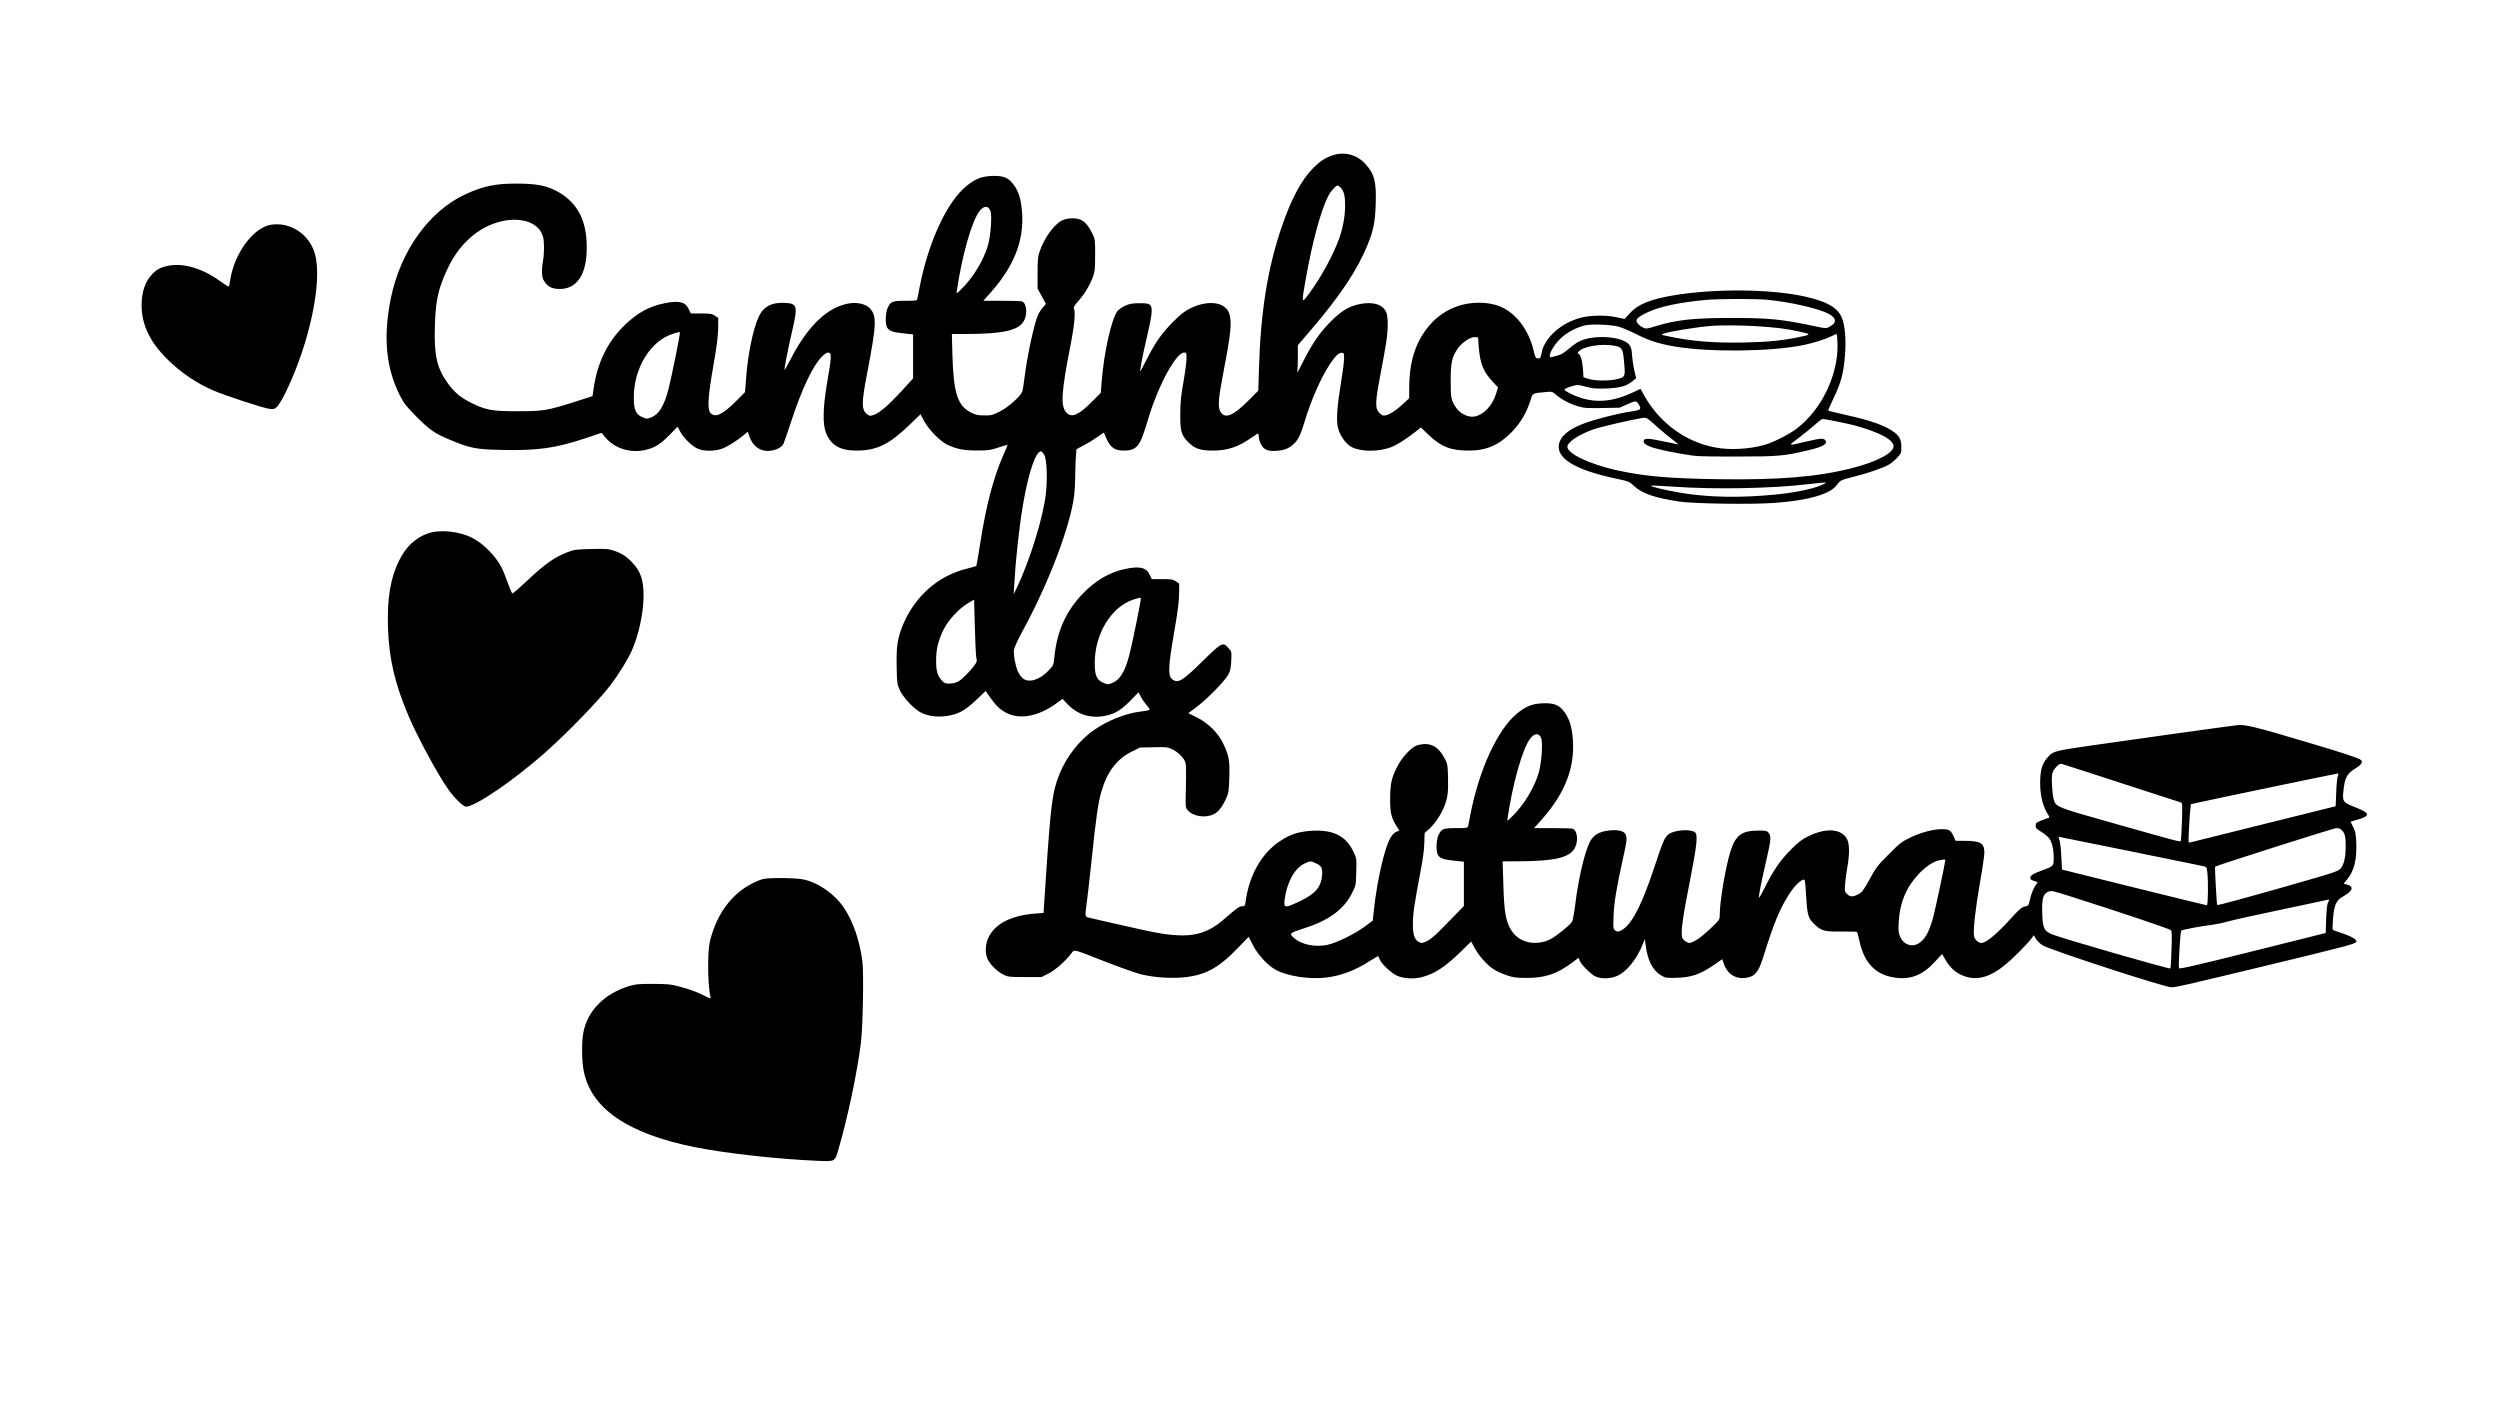 <?xml version="1.0" encoding="UTF-8" standalone="yes"?>
<svg version="1.0" xmlns="http://www.w3.org/2000/svg" width="1920pt" height="1080pt" viewBox="0 0 2560 1440" preserveAspectRatio="xMidYMid meet">
  <g transform="translate(0,1440) scale(0.1,-0.1)" fill="#000000" stroke="none">
    <path d="M13668 12816 c-88 -25 -143 -59 -219 -135 -121 -121 -227 -318 -323
-601 -144 -418 -217 -870 -234 -1452 l-7 -228 -90 -91 c-169 -171 -255 -205
-300 -120 -25 48 -18 135 30 383 78 407 90 520 65 610 -35 125 -214 152 -400
61 -59 -29 -96 -58 -176 -137 -119 -119 -184 -212 -277 -396 -37 -74 -65 -124
-63 -110 3 14 10 57 16 95 6 39 32 158 57 265 51 218 58 289 30 317 -15 15
-35 18 -110 18 -77 -1 -101 -5 -148 -27 -31 -14 -66 -39 -78 -56 -62 -87 -136
-420 -160 -721 l-9 -114 -89 -89 c-134 -136 -205 -168 -258 -118 -68 64 -60
203 41 715 36 184 48 322 31 356 -6 13 6 33 48 80 62 70 114 156 147 245 19
51 22 81 22 219 1 147 -1 164 -22 210 -34 74 -70 122 -110 147 -49 30 -150 30
-208 0 -83 -43 -183 -182 -230 -322 -16 -45 -19 -85 -19 -215 l0 -160 43 -79
42 -78 -31 -36 c-18 -20 -40 -55 -50 -77 -40 -90 -114 -437 -139 -650 -6 -55
-16 -114 -21 -132 -16 -49 -146 -166 -237 -210 -68 -34 -83 -38 -153 -37 -62
0 -87 5 -133 28 -139 68 -182 198 -193 584 l-6 222 149 0 c388 1 542 38 593
142 35 72 22 174 -24 192 -9 3 -102 6 -206 6 l-190 0 82 92 c232 264 333 519
316 802 -10 152 -40 244 -108 320 -45 52 -101 69 -207 64 -103 -5 -166 -30
-256 -103 -201 -164 -392 -579 -481 -1045 -8 -47 -18 -95 -21 -107 -4 -22 -8
-23 -122 -23 -135 0 -153 -7 -183 -74 -20 -45 -26 -148 -9 -190 16 -42 52 -57
165 -69 l105 -11 0 -225 0 -226 -125 -137 c-131 -142 -220 -218 -281 -238 -32
-11 -39 -10 -63 7 -61 46 -61 114 0 428 95 498 99 581 25 659 -38 41 -120 61
-199 51 -225 -31 -433 -226 -611 -573 -32 -63 -60 -112 -62 -109 -6 6 37 225
81 412 55 238 48 266 -69 273 -143 9 -230 -36 -279 -146 -57 -127 -109 -383
-127 -625 l-11 -142 -87 -88 c-140 -141 -216 -178 -265 -128 -36 36 -29 164
28 486 35 199 47 299 49 379 l1 110 -34 23 c-30 20 -46 23 -140 23 l-107 0
-22 46 c-36 74 -100 89 -250 58 -157 -32 -273 -96 -405 -223 -173 -167 -279
-381 -317 -642 l-13 -86 -176 -56 c-288 -92 -327 -98 -601 -98 -246 0 -311 11
-455 81 -117 57 -187 115 -255 213 -107 151 -136 282 -127 575 7 234 27 346
91 502 75 187 164 316 291 423 268 225 656 222 725 -5 14 -49 15 -165 0 -253
-17 -102 -13 -168 13 -205 35 -52 70 -73 132 -78 207 -17 317 156 302 478 -11
256 -116 428 -322 531 -105 52 -198 68 -397 69 -215 0 -337 -25 -517 -107
-375 -170 -672 -584 -770 -1073 -79 -396 -48 -711 96 -994 40 -79 63 -107 172
-217 136 -136 183 -168 354 -239 190 -79 254 -92 510 -97 372 -9 557 17 869
122 l158 53 39 -47 c94 -112 250 -162 403 -130 97 21 157 57 250 151 l87 89
25 -48 c31 -61 115 -146 175 -175 59 -29 171 -31 248 -5 57 20 154 79 224 138
l46 38 14 -41 c35 -108 117 -166 217 -154 61 7 116 36 134 69 6 11 43 120 83
241 108 327 215 554 309 652 23 24 52 44 63 44 42 0 41 -32 -10 -325 -40 -236
-44 -410 -9 -497 51 -128 144 -182 312 -182 210 1 334 61 550 270 l106 102 38
-71 c50 -91 161 -204 236 -240 96 -46 173 -61 310 -60 112 0 135 4 215 31 50
16 91 29 93 28 1 -2 -18 -47 -42 -102 -104 -235 -179 -522 -240 -917 -19 -120
-36 -220 -38 -222 -2 -3 -49 -16 -104 -30 -292 -73 -530 -286 -650 -579 -54
-132 -67 -221 -62 -426 3 -171 4 -176 34 -241 37 -78 146 -192 217 -227 72
-36 162 -47 260 -34 119 17 188 55 304 165 l96 92 16 -25 c9 -13 39 -54 66
-90 151 -196 399 -195 663 2 l42 32 48 -51 c104 -111 242 -154 394 -122 97 21
157 57 250 151 l87 89 22 -43 c12 -24 39 -64 61 -90 45 -54 54 -48 -87 -68
-142 -21 -313 -90 -449 -183 -144 -97 -284 -273 -353 -444 -77 -187 -92 -303
-145 -1095 l-22 -337 -76 -5 c-249 -18 -418 -102 -487 -244 -35 -71 -38 -165
-8 -227 27 -55 100 -126 160 -155 47 -24 60 -25 220 -25 l170 0 70 35 c69 34
180 132 237 209 31 41 3 48 355 -90 139 -54 296 -110 350 -124 117 -31 291
-45 423 -35 236 19 375 93 582 309 l104 108 44 -85 c50 -99 154 -211 237 -255
120 -64 346 -98 513 -77 159 20 296 72 453 173 43 27 79 48 81 46 1 -2 8 -18
15 -36 18 -44 121 -140 178 -165 66 -29 171 -35 252 -14 132 34 237 103 401
262 l105 103 35 -66 c44 -81 128 -176 196 -219 29 -19 88 -46 131 -60 68 -24
95 -27 203 -28 188 -1 311 40 465 154 l70 52 13 -33 c16 -38 109 -132 154
-155 54 -28 144 -29 213 -3 108 40 218 175 285 349 l13 35 8 -61 c20 -158 72
-261 159 -312 41 -25 53 -27 141 -25 168 3 253 32 406 136 l79 55 18 -52 c38
-106 127 -158 236 -137 84 16 118 60 165 209 108 345 166 487 260 637 48 78
119 152 150 157 19 3 20 -5 30 -172 12 -193 21 -225 87 -286 70 -67 102 -75
274 -73 85 1 157 -1 160 -4 3 -3 14 -45 25 -94 48 -222 164 -344 357 -373 162
-25 286 22 410 156 l79 85 32 -55 c42 -74 96 -128 162 -158 142 -67 282 -36
450 101 77 61 226 211 270 270 l25 34 22 -36 c12 -21 42 -50 68 -67 75 -47
1250 -430 1320 -430 45 0 96 12 942 215 902 218 952 231 952 256 0 22 -62 56
-165 89 -38 12 -73 25 -77 29 -4 4 -3 55 2 115 12 138 33 186 98 223 108 61
122 107 39 127 l-28 7 35 43 c73 88 102 206 94 383 -4 86 -9 110 -31 153 -15
29 -27 53 -27 55 0 1 21 8 48 15 161 44 161 71 -4 135 -125 49 -130 56 -116
180 14 122 37 164 114 211 67 41 87 69 65 91 -19 19 -181 73 -571 188 -501
150 -618 178 -691 170 -75 -8 -1183 -162 -1515 -211 -339 -49 -373 -57 -416
-102 -65 -66 -87 -124 -92 -239 -6 -143 20 -269 75 -356 22 -36 23 -39 6 -43
-10 -3 -43 -15 -73 -27 -49 -20 -55 -25 -55 -51 0 -25 9 -35 60 -66 33 -20 70
-51 82 -69 27 -40 43 -113 43 -200 0 -80 -1 -81 -121 -125 -90 -32 -119 -51
-119 -76 0 -14 12 -23 40 -31 36 -11 39 -14 26 -28 -26 -30 -58 -104 -70 -165
-12 -56 -15 -61 -43 -67 -42 -8 -64 -27 -169 -143 -105 -117 -214 -211 -260
-226 -29 -10 -38 -9 -64 10 -19 13 -32 33 -36 55 -11 58 15 283 61 548 25 139
45 277 45 307 -1 97 -38 119 -205 120 l-90 0 -22 50 c-15 34 -30 53 -48 60
-74 28 -248 -6 -395 -77 -87 -42 -106 -57 -220 -172 -116 -116 -131 -136 -196
-256 -64 -116 -76 -132 -115 -152 -56 -30 -84 -29 -116 3 -25 25 -25 29 -19
102 3 42 13 117 22 167 24 133 24 241 -1 290 -55 109 -213 122 -395 33 -70
-34 -101 -58 -180 -137 -110 -111 -176 -206 -263 -379 -34 -68 -63 -119 -65
-113 -5 15 24 162 74 377 49 214 53 251 25 285 -18 22 -27 24 -108 24 -168 -1
-231 -48 -283 -212 -51 -166 -110 -513 -110 -654 0 -46 -1 -48 -100 -142 -60
-57 -123 -107 -155 -122 -51 -25 -55 -26 -84 -11 -17 9 -36 26 -42 38 -22 40
-2 195 71 563 75 380 88 491 59 520 -38 38 -209 28 -270 -16 -42 -30 -59 -68
-147 -335 -122 -368 -220 -566 -315 -635 -46 -33 -68 -36 -93 -12 -15 15 -16
33 -11 148 5 133 31 288 91 560 44 195 48 226 35 264 -14 40 -67 56 -160 48
-117 -10 -180 -50 -218 -137 -53 -123 -111 -379 -140 -619 -11 -89 -26 -170
-34 -181 -28 -40 -161 -147 -222 -178 -144 -72 -313 -37 -393 82 -62 93 -80
189 -88 488 l-7 228 149 0 c388 1 542 38 593 142 35 72 22 174 -24 192 -9 3
-102 6 -206 6 l-190 0 82 92 c232 264 333 519 316 802 -10 152 -40 244 -108
320 -45 52 -101 69 -207 64 -103 -5 -166 -30 -256 -103 -201 -164 -392 -579
-481 -1045 -8 -47 -18 -95 -21 -107 -4 -22 -8 -23 -122 -23 -135 0 -153 -7
-183 -74 -20 -45 -26 -148 -9 -190 16 -42 52 -57 165 -69 l105 -11 0 -227 0
-227 -161 -165 c-121 -126 -173 -173 -214 -192 -48 -24 -57 -25 -82 -13 -48
23 -67 78 -65 193 1 105 16 203 77 525 25 128 38 230 40 297 l3 103 50 45 c54
49 115 139 149 220 36 87 45 152 41 300 -3 129 -6 144 -31 192 -70 135 -154
177 -282 142 -61 -17 -161 -124 -212 -229 -56 -112 -67 -169 -68 -325 0 -141
11 -185 66 -275 l28 -45 -29 -12 c-58 -25 -98 -113 -150 -328 -35 -144 -65
-320 -81 -471 l-12 -111 -76 -57 c-105 -78 -296 -173 -391 -192 -124 -25 -261
3 -336 68 -56 49 -53 53 91 99 264 84 416 195 502 368 38 75 38 77 41 213 4
135 3 139 -26 201 -81 175 -222 240 -466 217 -111 -11 -187 -37 -280 -97 -194
-125 -323 -348 -361 -625 -6 -44 -8 -48 -34 -48 -30 0 -56 -19 -185 -131 -209
-183 -391 -208 -816 -115 -196 43 -564 126 -582 132 -26 8 -27 25 -13 125 8
52 30 247 50 434 46 444 70 616 101 722 60 209 158 339 312 416 l85 42 137 3
c123 4 141 2 187 -17 65 -29 132 -96 144 -147 5 -22 6 -128 3 -244 -6 -203 -6
-205 16 -234 53 -65 177 -86 266 -45 49 24 89 73 131 166 23 51 27 73 31 206
6 175 -3 226 -59 346 -53 115 -157 218 -278 277 l-83 41 78 58 c110 81 304
279 334 341 19 37 25 70 28 140 4 90 4 91 -28 127 -57 66 -67 61 -265 -133
-191 -188 -242 -222 -292 -198 -67 32 -67 103 2 503 34 197 47 300 49 379 l1
110 -34 23 c-30 20 -46 23 -140 23 l-107 0 -22 46 c-36 74 -100 89 -250 58
-163 -34 -310 -121 -444 -263 -169 -180 -258 -386 -283 -655 -7 -66 -9 -72
-57 -122 -93 -98 -204 -131 -266 -79 -16 13 -39 46 -50 73 -26 60 -46 172 -39
220 3 21 46 114 97 207 264 487 481 1060 520 1375 5 46 10 130 10 186 0 55 3
142 6 192 l7 92 82 44 c46 24 108 63 139 86 31 24 58 41 59 39 2 -2 12 -24 22
-49 44 -103 87 -134 185 -134 79 0 121 20 154 72 26 40 42 83 106 292 101 325
276 640 356 640 23 0 24 -3 24 -61 0 -33 -14 -140 -31 -237 -26 -144 -32 -206
-33 -332 -1 -180 10 -216 87 -293 61 -62 124 -82 252 -81 146 0 261 40 394
135 30 21 58 39 63 39 4 0 8 -15 8 -33 0 -18 10 -53 23 -77 28 -56 73 -74 164
-66 75 6 118 23 167 66 48 43 76 99 116 235 64 214 164 443 258 586 55 84 95
121 126 117 19 -3 21 -9 19 -68 -1 -36 -16 -148 -33 -250 -37 -225 -47 -364
-31 -443 17 -81 82 -174 142 -205 97 -49 273 -50 402 -2 59 22 166 90 254 161
l53 42 79 -76 c128 -122 227 -161 411 -161 185 0 314 57 450 200 84 89 142
189 181 311 25 80 18 76 154 88 69 7 70 6 110 -28 57 -49 139 -92 222 -117 64
-19 91 -21 250 -18 l178 3 82 37 c89 39 92 39 123 -21 17 -34 4 -42 -102 -57
-120 -18 -337 -73 -459 -117 -161 -58 -251 -132 -266 -220 -23 -143 169 -259
576 -346 141 -30 144 -31 193 -77 84 -78 208 -121 463 -160 147 -22 740 -31
973 -14 347 24 577 91 643 186 32 46 38 49 197 89 127 32 278 85 335 118 24
14 62 46 85 71 40 43 42 48 42 108 0 72 -19 111 -72 151 -88 67 -234 120 -492
177 -99 22 -182 43 -185 45 -2 3 23 62 57 132 75 157 99 248 114 426 14 164 1
317 -33 397 -44 102 -154 164 -379 214 -352 78 -929 82 -1347 11 -238 -41
-362 -92 -444 -183 l-52 -58 -91 19 c-106 22 -261 19 -361 -7 -200 -53 -369
-205 -398 -356 -10 -52 -15 -60 -34 -60 -28 0 -30 3 -53 97 -30 118 -91 233
-166 312 -105 112 -224 161 -391 161 -274 0 -507 -157 -628 -424 -58 -129 -85
-273 -85 -463 l0 -91 -72 -67 c-91 -82 -168 -123 -203 -107 -14 7 -34 26 -46
44 -28 45 -22 124 30 393 59 307 71 389 71 493 0 67 -5 104 -17 129 -36 77
-139 107 -271 79 -110 -23 -183 -67 -293 -176 -112 -111 -201 -241 -289 -421
-34 -68 -59 -113 -56 -99 3 14 6 81 6 150 l0 125 141 165 c293 342 471 610
574 865 59 146 76 230 82 410 8 237 -12 314 -108 419 -80 88 -201 123 -311 92z
m61 -338 c33 -35 46 -87 45 -188 -1 -105 -23 -229 -62 -335 -59 -165 -186
-398 -306 -560 -80 -108 -80 -108 -36 143 69 390 155 707 234 861 22 42 75
101 92 101 7 0 22 -10 33 -22z m-3588 -236 c20 -49 4 -256 -25 -357 -47 -157
-153 -330 -274 -448 -42 -42 -49 -46 -46 -25 54 368 155 724 234 826 45 57 90
59 111 4z m7960 -912 c238 -24 521 -89 622 -142 84 -45 88 -93 13 -133 -36
-20 -37 -20 -149 4 -347 73 -465 85 -862 85 -385 0 -558 -19 -771 -84 -92 -29
-98 -29 -130 -14 -19 9 -44 28 -54 42 -29 36 -11 58 88 108 123 62 342 109
612 133 139 12 512 13 631 1z m-1526 -275 c33 -9 113 -43 177 -75 133 -68 242
-103 408 -130 358 -58 972 -51 1305 16 102 21 227 60 287 90 26 13 49 24 52
24 12 0 17 -141 7 -223 -36 -303 -203 -596 -436 -763 -58 -41 -181 -105 -259
-134 -130 -49 -337 -70 -494 -51 -326 40 -621 244 -786 543 l-37 66 -82 -38
c-234 -110 -434 -112 -639 -9 -32 16 -58 33 -58 38 0 16 113 53 145 48 17 -2
59 -12 95 -22 51 -14 91 -16 190 -13 139 5 208 25 270 77 l34 28 -17 74 c-10
41 -21 112 -24 158 -5 68 -11 88 -30 112 -77 91 -390 106 -529 24 -24 -14 -68
-47 -99 -74 -36 -32 -71 -53 -103 -61 -26 -7 -55 -14 -64 -17 -51 -13 10 113
92 191 62 59 155 110 245 133 65 17 270 10 350 -12z m1410 5 c193 -12 299 -25
425 -52 132 -28 137 -33 49 -52 -191 -42 -345 -58 -586 -63 -327 -7 -555 12
-813 68 -50 11 -53 13 -30 21 61 23 336 68 495 81 91 8 310 6 460 -3z m-11023
-65 c6 -7 -81 -437 -116 -576 -46 -178 -98 -263 -180 -294 -42 -16 -46 -16
-90 4 -66 29 -86 75 -86 201 0 300 170 578 398 651 65 21 67 21 74 14z m8180
-145 c14 -176 47 -257 149 -365 l49 -52 -20 -64 c-39 -126 -130 -220 -226
-235 -61 -9 -143 31 -182 89 -53 78 -57 100 -57 277 0 189 12 244 74 333 44
63 131 119 176 115 l30 -3 7 -95z m1389 10 c79 -15 86 -26 99 -159 13 -130 10
-153 -24 -169 -76 -34 -264 -39 -353 -8 l-38 13 -6 90 c-7 88 -28 153 -51 153
-6 0 -3 9 7 20 49 54 236 84 366 60z m450 -841 c41 -37 105 -90 143 -118 38
-28 65 -51 60 -51 -5 0 -75 14 -155 31 -160 35 -203 34 -197 -4 6 -42 108 -75
385 -124 156 -27 164 -28 558 -28 439 0 493 5 748 66 142 34 192 62 171 96
-17 28 -44 27 -182 -5 -214 -50 -208 -52 -96 32 55 41 130 102 167 135 37 34
74 61 82 61 21 0 263 -49 325 -66 256 -70 400 -147 400 -214 0 -69 -174 -160
-431 -225 -350 -89 -746 -121 -1369 -112 -508 8 -757 30 -1040 93 -275 62
-500 169 -500 239 0 47 113 123 265 178 64 23 363 93 490 115 57 9 53 12 176
-99z m-6287 -278 c25 -44 33 -237 16 -393 -26 -242 -161 -678 -295 -961 l-35
-72 6 100 c14 253 50 585 90 820 56 331 135 560 189 542 5 -2 18 -18 29 -36z
m7993 -292 c-79 -46 -279 -91 -503 -113 -365 -36 -694 -30 -981 19 -155 26
-316 66 -296 72 7 3 114 -3 238 -11 410 -29 999 -18 1350 24 83 9 164 18 180
18 26 1 27 0 12 -9z m-7005 -1174 c6 -7 -81 -437 -116 -576 -46 -178 -98 -263
-180 -294 -42 -16 -46 -16 -90 4 -66 29 -86 75 -86 201 0 300 170 578 398 651
65 21 67 21 74 14z m-1685 -605 c9 -41 7 -48 -20 -85 -51 -68 -130 -146 -169
-166 -22 -11 -57 -19 -87 -19 -43 0 -52 4 -79 34 -44 50 -57 98 -56 206 0 113
20 194 73 307 48 100 158 220 253 276 l63 37 7 -272 c4 -150 11 -293 15 -318z
m5784 -828 c20 -49 4 -256 -25 -357 -47 -157 -153 -330 -274 -448 -42 -42 -49
-46 -46 -25 54 368 155 724 234 826 45 57 90 59 111 4z m5949 -464 c322 -105
593 -193 602 -195 16 -5 17 -21 11 -197 -3 -105 -9 -194 -12 -199 -9 -9 -61 5
-626 165 -666 188 -650 182 -675 264 -15 48 -25 211 -16 258 4 20 22 52 41 72
29 30 39 35 62 30 16 -4 291 -93 613 -198z m2209 75 c-6 -16 -14 -91 -16 -168
l-6 -141 -736 -183 c-405 -101 -744 -185 -755 -188 -18 -5 -18 1 -11 140 4 80
10 169 14 199 l6 53 80 18 c94 22 1404 295 1422 296 10 1 10 -5 2 -26z m45
-558 c29 -31 36 -64 36 -166 0 -97 -15 -168 -43 -211 -28 -40 -40 -44 -562
-193 -485 -138 -706 -197 -711 -192 -5 4 -26 389 -22 392 19 14 1213 394 1241
395 28 0 44 -7 61 -25z m-2183 -209 c387 -80 724 -148 749 -153 45 -9 45 -9
52 -58 12 -93 9 -345 -4 -345 -10 0 -1368 335 -1453 358 l-30 8 -7 130 c-3 71
-11 145 -17 164 -13 42 -13 40 -3 40 4 0 325 -65 713 -144z m-1881 -96 c0 -20
-101 -496 -122 -575 -42 -156 -85 -235 -152 -276 -69 -42 -153 -12 -188 68
-18 41 -20 60 -15 152 10 196 76 355 203 490 74 78 150 129 214 142 52 10 60
10 60 -1z m-6443 -31 c56 -27 67 -48 61 -123 -10 -121 -70 -190 -232 -267
-128 -60 -150 -64 -154 -25 -2 15 4 63 13 105 34 152 102 263 187 305 63 31
70 32 125 5z m7718 -336 c504 -160 1024 -335 1035 -348 10 -12 12 -57 6 -202
-3 -103 -8 -188 -10 -190 -10 -10 -1104 306 -1213 349 -83 34 -97 66 -101 228
-3 138 9 183 58 207 31 16 48 12 225 -44z m2655 -39 c0 -3 -6 -15 -12 -27 -8
-13 -15 -81 -18 -166 l-5 -145 -748 -187 c-581 -145 -750 -184 -754 -173 -8
21 13 374 23 384 10 10 194 45 310 59 44 6 120 21 168 35 48 14 262 62 475
106 212 45 422 89 466 99 98 23 95 22 95 15z"/>
    <path d="M2777 12099 c-186 -29 -384 -301 -422 -581 -3 -26 -9 -49 -13 -52 -4
-2 -41 21 -82 51 -180 132 -373 191 -529 163 -80 -14 -125 -37 -172 -87 -72
-75 -109 -182 -109 -318 0 -200 86 -380 267 -557 138 -136 296 -243 473 -319
119 -51 511 -179 570 -186 45 -5 51 -3 80 25 17 18 60 91 95 164 237 497 367
1115 291 1394 -54 201 -250 334 -449 303z"/>
    <path d="M4385 8939 c-131 -45 -229 -137 -300 -283 -87 -175 -122 -388 -112
-685 10 -316 71 -575 212 -906 92 -216 299 -598 403 -745 65 -92 155 -180 184
-180 95 0 493 272 813 556 229 204 549 534 664 685 93 123 184 272 223 362 71
164 118 386 118 556 0 158 -27 243 -108 332 -59 66 -114 103 -193 129 -58 20
-80 22 -234 18 -164 -4 -173 -5 -255 -37 -124 -49 -226 -121 -394 -280 -83
-78 -154 -140 -159 -138 -5 1 -26 50 -47 107 -20 58 -48 128 -62 155 -63 124
-189 250 -306 309 -131 66 -328 86 -447 45z"/>
    <path d="M7816 5399 c-68 -16 -178 -75 -248 -133 -133 -110 -228 -261 -284
-451 -23 -77 -28 -114 -32 -254 -4 -144 8 -316 24 -374 5 -15 -4 -13 -55 13
-89 44 -152 68 -265 98 -90 24 -119 26 -271 27 -151 0 -178 -3 -245 -23 -253
-80 -418 -246 -465 -467 -19 -91 -19 -279 0 -389 69 -393 449 -656 1150 -795
313 -62 845 -121 1250 -138 179 -7 174 -10 211 119 95 324 193 790 230 1093
20 164 30 713 15 830 -27 210 -94 406 -185 543 -97 147 -264 264 -421 297 -79
16 -345 19 -409 4z"/>
  </g>
</svg>